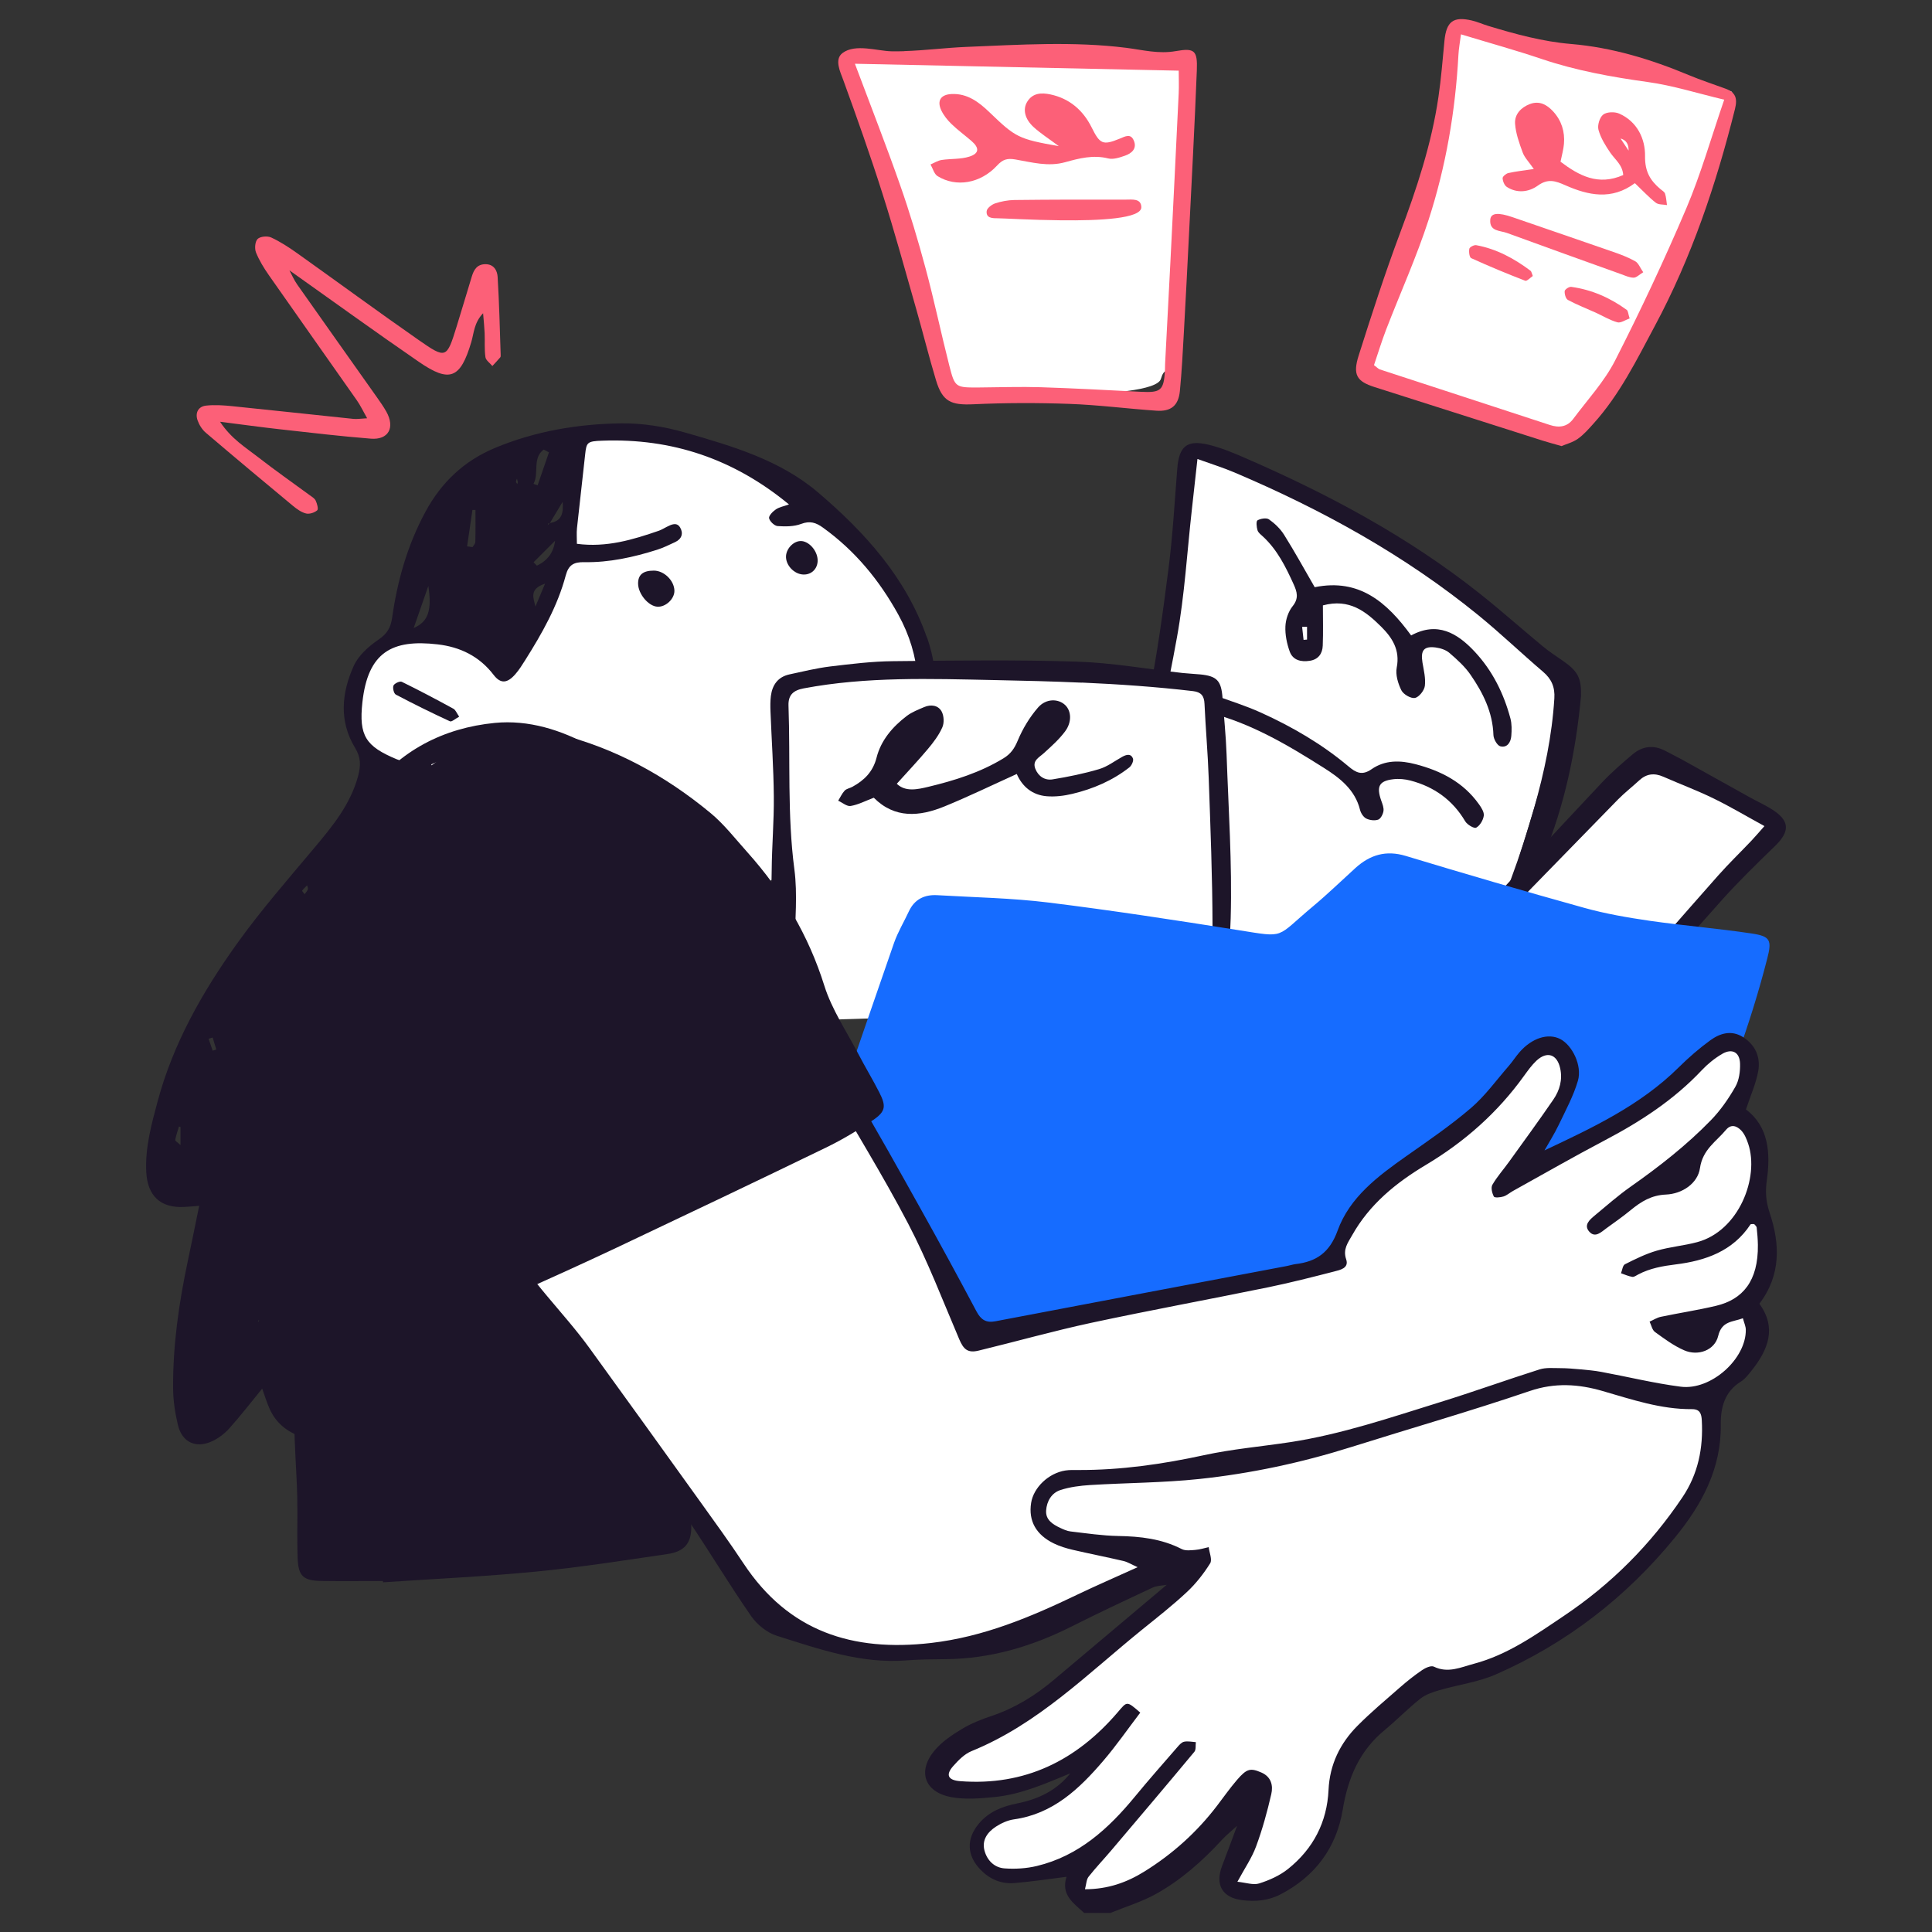 <svg xmlns="http://www.w3.org/2000/svg" id="Layer_1" viewBox="0 0 400 400"><rect x="0" y="0" width="400" height="400" fill="#333333" stroke="none"/><defs><style>.cls-1{fill:#fff;}.cls-2{fill:#fc6078;}.cls-3{fill:#166cff;}.cls-4{fill:#1d1529;}</style></defs><path class="cls-1" d="M175.84,12.79c-1.23,2.08,11.46,31.63,13.68,43.28,2.22,11.64,6.39,24.74,8.28,25.13,1.89,.38,41.12,2.05,42.55-2.76,1.43-4.81,2.24,5.68,3.71-23.41,1.47-29.08,2.51-42.07,.69-42.23-1.81-.16-67.26-2.79-68.91,0Z"></path><path class="cls-2" d="M187.21,10.58c4.28-.13,8.64-.7,12.89-.87,10.94-.45,22.3-1.18,33.15,.2,3.4,.44,6.64,1.3,10.19,.67,3.93-.7,4.51-.09,4.35,4.02-.45,11.44-1.07,22.88-1.64,34.32-.33,6.62-.67,13.24-1.04,19.86-.23,4.07-.43,8.14-.83,12.19-.3,3.01-1.83,4.27-4.87,4.06-6.01-.41-11.99-1.2-18-1.41-6.62-.24-13.27-.23-19.89,.08-4.6,.21-6.39-.52-7.73-4.97-1.48-4.9-2.7-9.87-4.11-14.79-2.28-7.96-4.46-15.96-6.97-23.84-2.51-7.9-5.28-15.71-8.11-23.5-.62-1.7-1.94-4.32-.14-5.64,2.66-1.96,7.15-.4,10.11-.34,.88,.02,1.77,0,2.67-.02Zm-10.21,2.62c3.31,8.83,6.49,16.93,9.36,25.12,1.99,5.66,3.71,11.43,5.27,17.23,1.8,6.68,3.21,13.47,4.92,20.17,1.17,4.55,1.27,4.53,6.25,4.5,4.22-.03,8.45-.18,12.67-.05,6.92,.22,13.84,.6,20.75,.95,4.12,.21,4.72-.29,4.97-4.39,.03-.45,0-.91,.03-1.36,.36-6.92,.73-13.83,1.08-20.75,.59-11.73,1.17-23.46,1.73-35.19,.08-1.6,.01-3.2,.01-4.8-22.55-.48-44.51-.95-67.04-1.43Z"></path><path class="cls-2" d="M219.22,30.26c-2.09-1.56-3.76-2.62-5.2-3.93-1.86-1.69-2.3-3.69-1.36-5.24,1.14-1.9,3.02-1.92,4.82-1.54,3.94,.84,6.75,3.26,8.52,6.81,1.71,3.43,2.28,3.8,5.77,2.37,1.22-.5,2.33-1.18,2.99,.41,.67,1.62-.45,2.6-1.81,3.08-1.12,.39-2.46,.85-3.52,.58-3.1-.78-6.01-.02-8.89,.78-3.53,.99-6.91,.02-10.29-.56-1.74-.3-2.64-.02-3.83,1.27-3.43,3.7-8.45,4.55-12.3,2.18-.72-.44-.99-1.6-1.47-2.42,.77-.32,1.51-.81,2.31-.93,1.9-.29,3.92-.12,5.72-.69,2.07-.65,2.12-1.8,.47-3.23-1.37-1.19-2.84-2.25-4.14-3.51-.85-.82-1.64-1.8-2.14-2.87-.92-1.99-.08-3.24,2.11-3.35,3.32-.17,5.72,1.69,7.92,3.81,5.35,5.15,5.96,5.51,14.33,6.98Z"></path><path class="cls-2" d="M219.62,45.61c-6.06-.06-11.76-.41-13.12-.42-1.06,0-2.38-.03-2.22-1.49,.06-.6,1.04-1.35,1.75-1.59,1.27-.42,2.65-.68,3.98-.7,7.7-.09,15.39-.1,23.09-.08,1.29,0,3.15-.29,3.2,1.55,.07,2.4-8.62,2.82-16.68,2.73Z"></path><path class="cls-1" d="M235.89,153.03s5.33-8.92,7.95-31.83,.47-28.43,3.96-28.64c3.49-.21,38.4,14.79,51.34,26.62,12.94,11.83,25.07,18.3,25.2,22.36,.12,4.07-8.28,31.06-11.38,40.94-3.1,9.89-10.86,31.52-13.45,31.98-2.59,.46-77.4-8.05-76.4-11.56,.99-3.51,12.78-49.88,12.78-49.88Z"></path><path class="cls-4" d="M327.33,144.13c-1.07,11.49-3.38,22.5-7.71,33.04-.8,1.95-1.48,3.98-2.46,5.84-5.37,10.14-9.36,20.85-13.53,31.5-1.31,3.35-1.41,3.32-5.24,2.94-9.14-.91-18.31-1.58-27.41-2.8-8.04-1.08-16.01-2.69-23.98-4.21-6.35-1.21-12.67-2.62-19-3.95-1.62-.34-3.26-.63-4.85-1.08-1.29-.37-2.01-1.14-1.55-2.7,.67-2.3,.99-4.71,1.75-6.98,5.64-16.87,10.89-33.86,14.43-51.29,1.8-8.83,3-17.79,4.15-26.74,.88-6.86,1.26-13.78,1.81-20.68,.37-4.6,1.97-6.01,6.42-4.96,2.62,.62,5.15,1.68,7.63,2.76,17.22,7.48,33.69,16.28,48.47,27.99,4.49,3.56,8.77,7.38,13.19,11.03,1.28,1.06,2.67,1.97,4.04,2.91,3.22,2.23,3.93,3.61,3.84,7.38Zm-102.15,58.39c1.4,.41,2.25,.75,3.13,.9,11.42,1.98,22.88,3.56,34.41,4.83,8.51,.93,16.91,2.82,25.36,4.24,2.51,.42,5.03,.92,7.56,1.04,4.49,.22,4.59,.15,6.2-4.04,1.73-4.49,2.84-9.26,4.97-13.54,4.6-9.24,8.03-18.87,10.84-28.75,2.1-7.39,3.68-14.89,4.16-22.6,.15-2.33-.58-4.03-2.35-5.53-4.48-3.82-8.74-7.9-13.29-11.62-15.33-12.5-32.47-21.94-50.61-29.64-2.41-1.02-4.92-1.8-7.64-2.78-.43,3.91-.79,7.2-1.16,10.48-.99,8.82-1.5,17.72-3.08,26.43-4,22.1-9.5,43.85-16.98,65.07-.6,1.69-.97,3.46-1.53,5.5Z"></path><path class="cls-4" d="M272.21,121.57c9.23-1.87,14.94,3.13,19.95,9.99,5.41-2.94,9.54-.52,13.17,3.37,3.68,3.94,6.01,8.66,7.39,13.83,.3,1.13,.27,2.4,.18,3.59-.1,1.31-.83,2.52-2.26,2.17-.65-.16-1.41-1.5-1.44-2.32-.15-4.74-2.16-8.76-4.75-12.51-1.17-1.7-2.78-3.15-4.36-4.51-.74-.64-1.87-1-2.87-1.13-2.42-.31-3.12,.61-2.72,3.08,.27,1.62,.7,3.3,.5,4.88-.12,.95-1.21,2.33-2.05,2.49-.85,.16-2.39-.74-2.81-1.58-.7-1.41-1.25-3.24-.96-4.72,.71-3.63-.93-6.18-3.23-8.46-3.16-3.13-6.57-5.88-12.06-4.4,0,2.72,.08,5.53-.03,8.33-.06,1.65-.91,2.87-2.69,3.14-1.8,.28-3.5-.11-4.15-1.92-.59-1.64-.97-3.48-.89-5.21,.06-1.43,.61-3.07,1.5-4.18,1.31-1.63,.92-2.96,.2-4.54-1.63-3.59-3.36-7.09-6.3-9.83-.44-.41-1.01-.82-1.17-1.33-.21-.66-.32-1.89-.01-2.07,.65-.37,1.86-.57,2.38-.2,1.2,.85,2.34,1.94,3.12,3.18,2.16,3.44,4.12,7.01,6.35,10.87Zm-1.6,8.2l-1.02,.02c.1,.9,.2,1.8,.3,2.69l.72-.06v-2.66Z"></path><path class="cls-4" d="M251.83,144.07c2.53,.94,6,2,9.28,3.49,6.48,2.94,12.62,6.52,18.09,11.12,1.53,1.29,2.79,1.95,4.76,.58,2.76-1.93,5.92-1.88,9.12-1.04,5.26,1.37,9.87,3.73,13.1,8.26,.51,.71,1.13,1.67,1.02,2.41-.13,.92-.8,2.05-1.57,2.47-.42,.23-1.87-.62-2.28-1.33-2.61-4.41-6.43-7.13-11.31-8.42-1.14-.3-2.41-.42-3.57-.28-2.97,.35-3.53,1.5-2.49,4.46,.25,.69,.56,1.47,.45,2.15-.1,.65-.58,1.58-1.1,1.76-.73,.25-1.77,.12-2.48-.24-.58-.3-1.1-1.11-1.27-1.79-1.03-4.17-4.18-6.6-7.47-8.68-7.53-4.76-15.19-9.32-23.98-11.5-.29-.07-.71-.03-.86-.22-.54-.62-.98-1.33-1.47-2,.72-.46,1.42-.95,2.17-1.35,.23-.12,.59,.02,1.85,.12Z"></path><path class="cls-1" d="M85.65,160.18s-16.49-3.3-12.05-19.06c4.44-15.76,23.05-9.15,24.84-6.33,1.79,2.82,6.21,3.31,6.21,3.31,0,0,11.3-12.18,11.89-27.43,.59-15.25,3.92-20.75,3.92-20.75,0,0,26.44-4.67,48.85,14.01,22.41,18.67,24.51,35.99,22.04,42.47-2.47,6.48-5.2,15.36-11.29,22.12-6.09,6.76-44.17,27-44.17,27l-50.23-35.33Z"></path><g><path class="cls-4" d="M191.89,131.95c-4.32-12.37-12.85-21.77-22.56-30.03-7.86-6.69-17.75-9.57-27.46-12.36-4.3-1.23-8.92-1.98-13.37-1.91-8.92,.14-17.69,1.61-26.02,5.09-6.39,2.67-11.08,7.1-14.38,13.19-3.72,6.87-5.81,14.23-6.9,21.88-.31,2.16-1.02,3.37-2.84,4.62-2.04,1.39-4.17,3.29-5.14,5.47-2.49,5.55-3.07,11.41,.29,16.92,1.23,2.02,1.21,3.71,.61,5.93-1.62,5.91-5.34,10.38-9.14,14.91-5.43,6.47-11.01,12.86-15.92,19.72-7.13,9.97-13.19,20.6-16.41,32.59-1.29,4.81-2.62,9.61-2.37,14.66,.25,4.96,2.93,7.48,7.77,7.26,.97-.04,1.94-.14,3.19-.24-.83,4.05-1.57,7.73-2.35,11.4-1.85,8.72-3.12,17.51-3.05,26.43,.02,2.54,.41,5.12,1.01,7.6,.85,3.51,3.68,4.84,6.98,3.35,1.34-.6,2.62-1.57,3.61-2.66,2.3-2.56,4.41-5.3,6.84-8.27,.58,1.59,1,3.05,1.64,4.4,1.45,3.07,4.02,4.89,7.19,5.77,3.29,.92,6.3-.33,7.51-3.37,2.58-6.45,5.08-13.04,5.1-20.06,.03-7.68-.54-15.37-1.01-23.05-.2-3.3-.83-6.57-1.22-9.85-.88-7.47-2.7-14.86-2.02-22.46,.54-5.99,1.29-11.97,1.97-17.95,.46-4.03,.93-8.07,1.48-12.09,1.42-10.29,5.08-19.49,13.17-26.49,.53-.46,.82-1.26,1.07-1.96,.79-2.16,.02-2.96-2.27-2.82-1.58,.1-3.35,.21-4.75-.37-6.4-2.67-7.87-4.83-7.11-11.8,1.14-10.38,6.13-13.09,15.58-11.99,4.61,.53,8.62,2.43,11.6,6.33,1.46,1.91,2.85,1.71,4.47-.14,.79-.9,1.44-1.94,2.08-2.96,3.47-5.51,6.68-11.16,8.37-17.5,.59-2.2,1.67-2.79,3.84-2.75,5.16,.09,10.18-1.02,15.08-2.57,1.29-.41,2.51-1.02,3.74-1.59,1.35-.63,1.73-1.79,1.04-2.99-.7-1.21-1.82-.65-2.79-.16-.54,.27-1.06,.6-1.62,.8-5.4,1.86-10.84,3.52-16.98,2.71,0-1.22-.09-2.25,.02-3.26,.54-5.08,1.15-10.16,1.69-15.25,.27-2.51,.43-2.73,3.54-2.84,14.45-.54,27.25,3.78,38.66,13.2-1.07,.38-2,.54-2.71,1.02-.64,.43-1.51,1.32-1.41,1.83,.14,.66,1.11,1.58,1.77,1.63,1.62,.11,3.39,.11,4.87-.45,1.83-.69,3.07-.28,4.53,.78,6.63,4.77,11.65,10.87,15.58,17.99,4.73,8.59,5.16,17.54,2.32,26.7-2.03,6.56-5.07,12.63-10.9,16.77-1.08,.76-1.42,1.76-.68,2.65,.42,.51,1.59,.62,2.39,.54,.69-.06,1.43-.53,1.99-1,2.88-2.45,5.6-5,7.32-8.51,2.34-4.8,3.61-9.85,4.65-15.07,1.19-5.97,.81-11.76-1.15-17.38ZM37.37,237.08c-.59-.56-1.13-.87-1.09-1.07,.17-.94,.5-1.86,.77-2.78,.11,.03,.21,.07,.32,.1v3.75Zm6.66-19.55l-.84-2.46c.28-.09,.56-.18,.84-.27,.25,.83,.5,1.66,.75,2.49-.25,.08-.5,.16-.75,.24Zm9.53,56.1l-.16-.11c.08-.07,.15-.15,.23-.22-.02,.11-.05,.22-.07,.34Zm10.18-89.5c-.12,.35-.42,.64-.68,1.01-.24-.35-.55-.68-.5-.75,.29-.39,.67-.72,1.02-1.08,.06,.27,.23,.59,.16,.81Zm6.55,62.38c.18,.14,.35,.28,.53,.42-.15,.13-.29,.28-.47,.37-.04,.02-.28-.16-.27-.23,.03-.19,.13-.38,.2-.57Zm-1.11,36.05l-.43-.05c.05-.79,.1-1.57,.15-2.36,.21,.02,.43,.03,.64,.05-.12,.78-.24,1.57-.36,2.35Zm1.07-30.67c-.2-.13-.3-.42-.43-.65,.25-.05,.55-.21,.72-.12,.18,.09,.23,.43,.34,.65-.22,.05-.5,.2-.63,.12Zm15.4-121.87c1.12-3.23,2-5.74,3.03-8.7,.76,4.94,.04,7.4-3.03,8.7Zm11.06-16.9c.37-2.51,.73-5.02,1.1-7.54,.21,0,.42,0,.63,0,0,2.21,.03,4.42-.03,6.63,0,.36-.37,.71-.57,1.06l-1.13-.15Zm10.4-12.9c-.1-.16-.27-.31-.28-.47,0-.21,.13-.43,.2-.64l.19,.74c-.04,.12-.08,.25-.12,.37Zm5.45-7.15l1.1,.58-2.35,6.82c-.29-.1-.57-.19-.86-.29,1.22-2.21-.31-5.28,2.12-7.11Zm1.21,15.26c-.11,.12-.23,.24-.34,.36,.02-.1,0-.23,.06-.28,.07-.06,.18-.07,.28-.09Zm-2.92,17.26c-.34-1.7-1.43-3.61,2-4.75-.89,2.1-1.44,3.42-2,4.75Zm.3-8.48c-.23-.23-.46-.47-.68-.7,1.39-1.39,2.77-2.77,4.45-4.45q-.44,3.61-3.77,5.15Zm2.7-8.83c.88-1.46,1.76-2.92,2.64-4.38,.14,2.06,.02,3.97-2.64,4.38Z"></path><path class="cls-4" d="M93.88,146.74c-3.53-1.93-7.08-3.81-10.7-5.58-.39-.19-1.52,.33-1.71,.77-.21,.48,.06,1.65,.47,1.87,3.69,1.95,7.43,3.79,11.22,5.54,.36,.16,1.11-.54,1.91-.96-.52-.74-.74-1.39-1.19-1.64Z"></path><path class="cls-4" d="M135.35,118.14c-2.24,0-3.26,.87-3.24,2.71,.03,2.13,2.14,4.65,3.99,4.76,1.72,.11,3.56-1.62,3.53-3.31-.04-2.11-2.15-4.17-4.28-4.16Z"></path><path class="cls-4" d="M166.01,112.03c-1.5-.17-3.14,1.36-3.27,3.04-.14,1.88,1.64,3.81,3.58,3.88,1.61,.06,2.86-1.08,2.96-2.7,.12-1.92-1.52-4.03-3.28-4.23Z"></path></g><path class="cls-1" d="M163.36,211.37s-2.96-67.22-.82-69.61c2.14-2.39,33.85-5.1,56.68-2.77,22.84,2.33,31.41,1.11,31.82,4.25,.4,3.14,.18,64.42,0,64.97-.18,.55-87.68,3.16-87.68,3.16Z"></path><path class="cls-4" d="M224.03,141.34c-6.07-.27-12.14-.42-18.21-.54-13.18-.27-26.39-.74-39.42,1.72-2.13,.4-3.23,1.34-3.15,3.58,.4,11.3-.27,22.62,1.22,33.91,.68,5.17,.12,10.5,.09,15.76,0,1.66-.21,3.32-.15,4.97,.19,5.42,.39,10.85,.72,16.26,.49,7.97,1.09,15.93,1.63,23.9,.07,1.05,.28,2.17,.01,3.14-.19,.68-1.05,1.57-1.67,1.63-.58,.05-1.32-.82-1.83-1.42-.24-.28-.11-.87-.13-1.32-.26-7.38-.44-14.77-.79-22.14-.4-8.42-.87-16.82-2.19-25.19-.79-5.01-.43-10.23-.39-15.35,.04-5.11,.49-10.23,.44-15.34-.05-5.88-.46-11.75-.69-17.63-.04-1.05-.05-2.12,.08-3.17,.29-2.3,1.46-3.96,3.83-4.48,2.79-.6,5.58-1.29,8.41-1.64,4.33-.52,8.69-1.06,13.05-1.1,12.67-.13,25.35-.31,38,.09,7.35,.23,14.66,1.55,21.99,2.36,1.2,.13,2.41,.17,3.61,.29,3.46,.34,4.36,1.29,4.62,4.85,.29,3.9,.7,7.8,.84,11.71,.39,11.3,1.17,22.62,.85,33.91-.28,9.91-1.56,19.82-3.79,29.54-.47,2.05-.9,4.11-1.34,6.18-.09,.44-.09,.9-.19,1.34-.35,1.57-1.07,3.08-2.9,2.82-1.55-.22-1.99-1.73-1.91-3.18,.1-1.8,.15-3.63,.56-5.38,1.36-5.87,3.04-11.67,4.27-17.57,.83-3.96,1.55-8.03,1.54-12.05-.02-10.24-.43-20.49-.79-30.73-.18-5.12-.64-10.23-.87-15.35-.07-1.66-.71-2.43-2.36-2.63-7.65-.9-15.34-1.43-23.03-1.77Z"></path><path class="cls-4" d="M210.52,160.24c-5.37,2.43-10.12,4.74-15,6.73-5.15,2.1-10.27,2.55-14.61-1.81-1.7,.64-3.2,1.44-4.79,1.71-.77,.13-1.71-.7-2.58-1.09,.43-.7,.78-1.49,1.33-2.08,.38-.41,1.08-.51,1.61-.8,2.46-1.35,4.25-3.1,5-6.03,.92-3.62,3.32-6.41,6.27-8.65,1.06-.8,2.36-1.3,3.6-1.83,1.4-.6,2.9-.38,3.61,.92,.48,.89,.55,2.38,.13,3.3-.72,1.62-1.84,3.1-2.99,4.47-2.03,2.42-4.2,4.71-6.43,7.19,1.8,1.75,4.35,1.15,6.5,.64,5.42-1.3,10.75-2.96,15.59-5.91,1.51-.92,2.28-2.05,2.96-3.69,1.02-2.44,2.46-4.83,4.19-6.82,1.68-1.93,4.24-1.87,5.66-.48,1.23,1.21,1.39,3.47-.05,5.41-1.24,1.67-2.84,3.09-4.4,4.51-1,.91-2.43,1.53-1.77,3.23,.62,1.58,1.98,2.46,3.58,2.2,3.24-.53,6.48-1.19,9.62-2.12,1.7-.5,3.2-1.66,4.78-2.54,.87-.48,1.82-.75,2.24,.36,.17,.46-.28,1.45-.75,1.82-3.5,2.74-7.52,4.46-11.81,5.48-1.72,.41-3.57,.64-5.33,.49-2.89-.25-5-1.92-6.16-4.59Zm-22.75-7c.3-.3,.6-.61,.9-.91l.19-.15-.14,.2-.92,.9-.17,.13,.12-.18Z"></path><path class="cls-1" d="M307.13,189.78l33.82-32.72s27.54,8.89,26.25,12.3-26.99,35.02-27.17,34.46c-.18-.55-32.9-14.05-32.9-14.05Z"></path><path class="cls-4" d="M365.32,171.04c-3.75-2.05-7.09-4.05-10.57-5.74-3.38-1.65-6.93-2.97-10.38-4.49-1.87-.82-3.49-.63-5,.77-1.44,1.33-3,2.54-4.37,3.93-10.13,10.36-20.23,20.75-30.34,31.12-.74,.76-1.42,1.61-2.3,2.16-.55,.34-1.83,.49-2.03,.2-.44-.64-.64-1.64-.5-2.42,.11-.66,.79-1.25,1.3-1.8,10.17-10.94,20.33-21.89,30.56-32.78,1.96-2.08,4.14-3.97,6.33-5.82,2.03-1.7,4.33-2,6.75-.72,1.2,.64,2.42,1.23,3.61,1.89,4.61,2.56,9.21,5.14,13.83,7.7,1.45,.81,2.97,1.5,4.38,2.36,3.98,2.42,4.14,4.64,.85,7.82-3.68,3.56-7.36,7.15-10.79,10.95-6.16,6.84-12.1,13.87-18.18,20.78-1.49,1.7-3.04,3.38-4.76,4.83-.63,.54-2.17,.85-2.72,.46-1.21-.86-.64-2.12,.22-3.12,.2-.23,.44-.41,.64-.64,7.96-9.08,15.88-18.18,23.88-27.22,2.2-2.48,4.59-4.79,6.88-7.2,.8-.84,1.54-1.73,2.71-3.04Z"></path><path class="cls-3" d="M365.88,198.49c-3.48,13.63-8.4,26.75-13.99,39.62-3.92,9-7.87,17.97-11.68,27.01-2.59,6.14-4.07,12.59-4.53,19.26-.21,3.02-.77,3.68-3.97,3.55-7.98-.3-15.95-.97-23.94-1.2-8.58-.24-17.18-.18-25.78-.22-1.5-.01-3.01,.21-4.51,.19-15.4-.13-30.81-.6-46.19-.35-12.36,.21-24.7,1.27-37.05,1.96-8-.46-16-.15-23.9-1.95-3.78-.86-7.8-.63-11.68-1.17-3.65-.51-4.85-2.14-3.63-5.62,2.88-8.25,6.13-16.37,9.24-24.55,.64-1.68,1.38-3.34,1.97-5.04,6.29-18.25,12.53-36.52,18.86-54.76,.79-2.26,2.06-4.35,3.07-6.53,1.18-2.53,3.26-3.51,5.9-3.35,7.67,.45,15.38,.58,23,1.52,13.13,1.62,26.23,3.64,39.3,5.71,9.99,1.58,7.57,1.67,15.54-4.98,3-2.51,5.83-5.26,8.74-7.9,3.01-2.71,6.3-3.72,10.4-2.48,12.25,3.71,24.54,7.3,36.88,10.73,4.47,1.25,9.09,2.04,13.69,2.71,7,1,14.06,1.57,21.05,2.62,3.87,.58,4.2,1.37,3.22,5.2Z"></path><path class="cls-4" d="M144.63,253.71c-.04,.59-.18,1.21-.12,1.79,.83,8.65-.73,17.12-1.68,25.63-.16,1.5-.29,3.01-.27,4.52,.16,10.11,.34,20.22,.56,30.32,.07,3.39-1.29,5.26-4.95,5.78-9.08,1.33-18.16,2.76-27.29,3.64-10.5,1.02-21.05,1.5-31.58,2.21,0-.08-.01-.17-.02-.27-4.22,0-8.45,.05-12.68-.01-3.82-.05-4.85-.98-4.98-4.82-.15-4.22,.02-8.45-.08-12.68-.13-5.27-.62-10.54-.59-15.82,.04-6.17,.51-12.34,.71-18.52,.31-9.65,.51-19.31,.83-28.96,.17-5.13,.59-10.23,.74-15.36,.1-3.13,.29-6.2-.5-9.41-.74-2.99-.15-6.29-.3-9.46-.06-1.44-.21-3.03-.87-4.24-1.09-1.96-.93-3.74-.12-5.61,2.1-4.86,5.32-8.77,10.04-11.29,.91-.48,1.96-1.02,2.95-1.03,5.71-.1,11.45-.76,17.04,1.25,3.41,1.22,6.93,2.08,10.39,3.17,7.07,2.21,13.87,5.05,20.28,8.83,6.24,3.68,12.54,7.24,18.83,10.82,3.81,2.15,5.53,5.28,5.25,9.71-.6,9.93-1.05,19.87-1.56,29.8Z"></path><path class="cls-1" d="M108.18,265.4s28.54,36.4,33.71,44.71c5.18,8.32,11.83,25.51,29.39,28.83,17.56,3.33,20.89,5.18,32.9,1.48,12.01-3.7,43.44-16.82,43.44-16.82,0,0-17.56,15.9-26.06,23.1-8.5,7.21-22.78,13.31-25.16,15.71-2.38,2.4-5.71,6.47,1.87,7.39,7.58,.92,11.83,0,17.19-2.4,5.36-2.4,12.75-7.21,12.75-7.21,0,0-4.99,9.61-10.35,12.01-5.36,2.4-16.08,4.07-16.08,10.17s6.28,6.47,11.09,5.73c4.81-.74,12.2-4.99,12.2-4.99,0,0-5.18,5.54-1.66,9.24,3.51,3.7,12.01,.74,19.04-4.44,7.02-5.18,15.9-15.71,15.9-15.71,0,0,1.48,3.88-.92,9.24-2.4,5.36-4.44,8.25-1.85,9.67,2.59,1.42,15.85,.31,18.83-9.85,2.98-10.17,3.53-15.34,7.05-19.41,3.51-4.07,10.17-13.86,14.97-14.42,4.81-.55,19-2.33,35.12-16.27,16.12-13.94,18.1-22.02,20.86-24.95,2.77-2.94,1.69-15.16,1.69-15.16,0,0,10.35-11.09,9.8-14.6-.55-3.51-2.03-5.54-2.03-5.54,0,0,2.83-5.8,3.7-12.75,.87-6.95-2.59-8.32-2.59-8.32,0,0,2.95-9.8,1.11-13.86-1.85-4.07-5.21-5.91-5.21-5.91,0,0,5.74-11.3,2.25-13.3-3.48-2-9.79,1.46-13.12,5.25-3.33,3.79-9.8,9.52-17.56,13.22-7.76,3.7-16.27,7.21-16.27,7.21,0,0,10.4-15.51,10.72-20.43,.32-4.92-2.11-6.76-6.65-4.89-4.54,1.86-7.02,10.8-14.42,15.38-7.39,4.58-19.78,12.86-24.03,19-4.25,6.14-4.07,9.8-4.07,9.8,0,0-72.27,15.34-73.75,14.42s-23.19-43.36-24.35-43.21-69.44,32.88-69.44,32.88Z"></path><path class="cls-4" d="M221.75,367.09c-5.15,2.11-10.26,4.43-15.87,4.97-2.97,.29-6.08,.56-8.97,.01-5.53-1.05-7.01-5.36-3.41-9.66,1.5-1.8,3.59-3.2,5.63-4.43,1.92-1.16,4.06-2.01,6.19-2.72,4.8-1.61,8.99-4.2,12.83-7.43,7.84-6.59,15.66-13.19,23.5-19.79,.06-.08,.13-.16,.19-.24-.04,.1-.09,.2-.13,.3-1.02,.19-2.14,.17-3.06,.59-5.61,2.62-11.21,5.25-16.73,8.03-8.2,4.13-16.78,6.7-26.02,6.79-2.72,.03-5.45,.03-8.15,.25-9.45,.76-18.19-2.34-26.94-5.1-2.01-.63-4.06-2.3-5.28-4.05-4.47-6.43-8.5-13.17-12.88-19.66-5.48-8.13-11-16.24-16.76-24.18-7.62-10.51-15.47-20.84-23.23-31.25-.36-.48-.93-.94-1.01-1.47-.08-.61,.09-1.51,.51-1.85,.47-.37,1.35-.37,2.02-.3,.33,.04,.68,.57,.89,.96,4.54,8.29,11.53,14.72,17.01,22.29,7.62,10.52,15.21,21.05,22.78,31.6,3.08,4.29,6.18,8.56,9.09,12.96,9.32,14.09,22.56,18.32,38.8,16.45,10.9-1.26,20.63-5.37,30.3-10.01,3.94-1.89,7.95-3.62,12.48-5.68-1.23-.55-2.04-1.07-2.92-1.28-3.51-.82-7.05-1.51-10.57-2.33-1.31-.31-2.63-.71-3.84-1.3-3.71-1.8-5.29-4.68-4.72-8.38,.49-3.2,3.61-6.19,7.1-6.73,.89-.14,1.81-.1,2.71-.1,8.79,.03,17.4-1.21,25.98-3.07,5.87-1.28,11.9-1.79,17.86-2.7,10.63-1.63,20.78-5.1,31-8.27,6.91-2.14,13.72-4.6,20.62-6.79,1.33-.42,2.86-.26,4.3-.26,1.35,0,2.7,.12,4.05,.24,1.49,.14,2.99,.26,4.46,.54,5.47,1.01,10.9,2.35,16.41,3.06,6.29,.81,13.57-5.78,13.48-11.8-.01-.71-.35-1.41-.6-2.37-2.17,.81-4.36,.53-5.12,3.67-.71,2.97-4.16,4.22-7.03,2.97-2.17-.94-4.13-2.4-6.06-3.8-.58-.42-.75-1.41-1.11-2.14,.77-.34,1.52-.83,2.33-1,3.81-.8,7.67-1.38,11.45-2.28,5.48-1.31,8.74-5.09,8.64-12.62-.02-1.2-.12-2.41-.25-3.6-.03-.25-.34-.47-.52-.7-.27,.02-.68-.05-.77,.09-3.66,5.54-9.33,7.5-15.45,8.26-2.75,.34-5.34,.8-7.78,2.08-.4,.21-.86,.56-1.24,.5-.8-.13-1.55-.48-2.33-.75,.26-.64,.35-1.63,.82-1.86,2.13-1.07,4.3-2.15,6.58-2.81,2.73-.8,5.63-1.03,8.38-1.77,8.62-2.31,12.91-13.38,10.55-20.38-.33-.98-.76-2.03-1.45-2.75-.85-.88-2.05-1.42-3.13-.13-2.04,2.45-4.84,4.06-5.4,7.94-.46,3.16-3.67,5.33-7.05,5.47-3,.13-5.11,1.44-7.24,3.18-1.63,1.34-3.36,2.56-5.08,3.8-1.07,.77-2.31,2.08-3.54,.71-1.23-1.37,.08-2.49,1.13-3.36,2.44-2.02,4.82-4.13,7.41-5.95,5.92-4.16,11.61-8.6,16.65-13.79,1.97-2.03,3.64-4.44,5.05-6.91,.77-1.34,1.01-3.17,.97-4.76-.06-2.39-1.64-3.24-3.69-2.05-1.54,.9-2.99,2.07-4.22,3.37-5.77,6.14-12.69,10.64-20.09,14.53-6.41,3.37-12.7,6.98-19.04,10.5-.66,.37-1.25,.91-1.95,1.13-.64,.2-1.83,.3-1.98,.02-.37-.7-.65-1.85-.31-2.44,.97-1.68,2.3-3.16,3.44-4.75,3.08-4.28,6.2-8.54,9.18-12.89,1.31-1.91,1.94-4.11,1.42-6.47-.64-2.93-2.72-3.63-4.92-1.58-.98,.92-1.78,2.05-2.58,3.15-5.46,7.6-12.3,13.64-20.32,18.43-6.16,3.68-11.64,8.13-15.24,14.53-.87,1.55-1.97,2.9-1.25,5.01,.62,1.83-1.24,2.2-2.48,2.52-4.52,1.16-9.05,2.32-13.62,3.26-12.24,2.51-24.53,4.76-36.74,7.38-7.8,1.68-15.5,3.86-23.26,5.74-2.23,.54-3.11-.24-4-2.33-3.42-8.01-6.53-16.2-10.56-23.91-5.3-10.16-11.4-19.9-17.06-29.87-2.75-4.85-5.19-9.89-7.95-14.74-3.59-6.29-7.63-12.33-10.96-18.74-2.95-5.69-6.59-10.78-10.71-15.63-4.15-4.88-8.78-9.34-14.24-12.5-12.18-7.05-25.05-9.5-38.47-3.38-6.06,2.76-9.86,7.82-12.83,13.56-4.73,9.15-8.21,18.79-10.83,28.74-.61,2.33-1.16,4.68-1.88,6.98-.18,.59-1.06,1.51-1.3,1.42-.72-.27-1.72-.89-1.82-1.5-.3-1.91-.57-3.92-.27-5.8,2.28-13.99,8.14-26.5,16.51-37.81,6.47-8.74,15.63-13.42,26.22-14.45,6.94-.67,13.72,1.42,19.94,4.89,10.16,5.69,18.87,13.06,25.76,22.45,4.09,5.58,9.23,10.43,12.06,16.91,1.26,2.9,2.52,5.81,3.74,8.73,3.48,8.41,8.41,16.01,13.06,23.79,4.72,7.9,9.19,15.96,13.68,24,3.9,6.98,7.72,14.01,11.47,21.07,.92,1.74,1.99,2.42,3.95,2.04,20.11-3.84,40.22-7.63,60.33-11.44,.59-.11,1.17-.31,1.77-.39,4.34-.51,7.07-2.4,8.71-6.92,2.5-6.92,8.34-11.28,14.2-15.41,4.56-3.21,9.19-6.36,13.41-9.98,2.95-2.53,5.27-5.78,7.85-8.74,.79-.91,1.44-1.95,2.23-2.85,2.57-2.93,5.92-3.98,8.41-2.7,2.48,1.28,4.58,5.48,3.66,8.64-.92,3.14-2.52,6.09-3.94,9.07-.9,1.88-2.02,3.65-3.05,5.47l-.26,.33c.07-.13,.13-.26,.2-.39,9.96-4.7,19.94-9.34,27.93-17.26,2.03-2.01,4.21-3.91,6.52-5.59,2.01-1.46,4.37-2.19,6.77-.68,2.57,1.62,3.66,4.16,3.17,7-.46,2.62-1.61,5.13-2.55,7.99,4.74,3.56,5.1,9.06,4.32,14.68-.34,2.45-.19,4.38,.62,6.82,2.1,6.3,2.36,12.79-2.16,18.72,3.64,5.02,1.82,9.53-1.6,13.83-.66,.82-1.33,1.73-2.2,2.27-3.39,2.08-4.24,5.39-4.19,8.92,.11,9.17-3.92,16.57-9.49,23.39-10.11,12.38-22.44,21.91-37.06,28.33-3.67,1.61-7.81,2.14-11.7,3.27-1.38,.4-2.85,.89-3.95,1.76-2.59,2.06-4.92,4.46-7.48,6.58-5.16,4.28-7.51,9.85-8.59,16.39-1.3,7.87-5.69,13.82-12.9,17.56-2.54,1.31-5.22,1.52-7.94,1.18-4.13-.51-5.63-3.21-4.13-7.11,1.07-2.79,2.1-5.59,3.14-8.39,.11-.36,.22-.72,.33-1.08-.09,.37-.19,.75-.28,1.12-1.09,1-2.27,1.93-3.26,3.01-4.01,4.35-8.41,8.26-13.57,11.14-2.97,1.66-6.31,2.66-9.49,3.96h-5.44c-2.18-2.01-4.87-3.74-3.64-7.48-3.82,.47-7.31,1.02-10.82,1.3-2.67,.21-5.02-.76-6.94-2.71-2.93-2.99-3.06-6.47-.33-9.68,2.07-2.43,4.86-3.5,7.86-4.1,4.42-.88,8.26-2.72,11.1-6.35,.08-.07,.16-.15,.23-.22-.06,.1-.11,.19-.17,.29Zm34.39,22.5c1.8,.18,3.33,.74,4.55,.36,2.11-.67,4.27-1.63,5.98-3,5.2-4.16,8.08-9.66,8.39-16.38,.24-5.23,2.38-9.64,6.01-13.28,2.76-2.78,5.78-5.31,8.73-7.89,1.47-1.29,3.01-2.52,4.63-3.62,.68-.47,1.86-1,2.43-.72,2.94,1.43,5.6,.12,8.28-.59,6.99-1.85,12.8-5.99,18.69-9.95,9.77-6.56,17.92-14.73,24.49-24.51,3.27-4.86,4.33-10.2,4.02-15.93-.07-1.35-.37-2.34-2.03-2.33-6.44,.05-12.44-2-18.53-3.76-4.96-1.44-9.85-1.77-15.05,0-12.26,4.17-24.73,7.75-37.09,11.64-10.24,3.22-20.7,5.45-31.35,6.58-7.48,.79-15.05,.79-22.57,1.25-2.08,.13-4.22,.4-6.18,1.04-1.83,.6-2.82,2.32-2.95,4.22-.14,1.96,1.38,2.89,2.93,3.62,.68,.32,1.4,.65,2.13,.73,3.28,.38,6.56,.88,9.85,.94,4.58,.08,8.99,.57,13.15,2.7,.78,.4,1.89,.26,2.83,.18,.93-.07,1.85-.37,2.77-.57,.13,1.14,.77,2.59,.3,3.35-1.34,2.14-2.95,4.2-4.79,5.92-2.97,2.78-6.19,5.3-9.36,7.86-11.23,9.09-21.51,19.51-35.25,25.1-1.46,.59-2.73,1.89-3.81,3.11-1.6,1.81-1.08,2.91,1.44,3.11,13.39,1.03,24.06-4.26,32.62-14.25,1.97-2.3,1.82-2.43,4.68,.06-2.54,3.33-4.93,6.79-7.65,9.97-4.97,5.81-10.4,10.99-18.5,12.13-1.3,.18-2.63,.79-3.74,1.51-1.72,1.12-2.95,2.76-2.36,4.96,.55,2.05,2.06,3.53,4.15,3.68,2.21,.16,4.54,.02,6.7-.5,8.65-2.08,14.84-7.73,20.31-14.38,2.86-3.48,5.84-6.85,8.79-10.25,.39-.45,.87-1,1.39-1.1,.77-.16,1.61,.04,2.42,.09-.09,.68,.06,1.56-.31,2-5.69,6.84-11.44,13.62-17.19,20.4-1.56,1.84-3.23,3.59-4.72,5.48-.45,.58-.45,1.51-.74,2.58,4.78-.01,8.68-1.42,12.3-3.67,5.83-3.62,10.86-8.14,15.03-13.6,1.37-1.8,2.68-3.66,4.15-5.37,2.03-2.36,2.78-2.5,5.02-1.54,2.08,.89,2.49,2.72,2.07,4.51-.84,3.65-1.84,7.29-3.14,10.8-.87,2.37-2.35,4.51-3.88,7.34Z"></path><path class="cls-1" d="M301.77,5.32c-.66,1.85-.55,17.37-7.21,36.04-6.65,18.67-12.94,34.01-11.46,35.67,1.48,1.66,39.88,14.77,40.82,12.65,.95-2.12,5,1.21,16.28-24.3,11.28-25.51,20.38-45.51,18.19-46.47-2.18-.96-56.26-14.64-56.63-13.6Z"></path><path class="cls-2" d="M323.28,92.35c-1.53-.44-2.69-.74-3.83-1.1-11.63-3.7-23.26-7.41-34.89-11.12-3.66-1.17-4.53-2.53-3.26-6.53,2.69-8.48,5.42-16.95,8.54-25.28,3.45-9.2,6.54-18.47,7.97-28.21,.57-3.87,.87-7.78,1.25-11.68,.39-3.97,1.82-5.08,5.65-4.19,1.17,.27,2.28,.78,3.44,1.13,5.62,1.7,11.24,3.24,17.15,3.74,8.46,.71,16.53,3.17,24.36,6.44,2.48,1.04,5.05,1.87,7.57,2.8,2.05,.75,2.55,1.93,1.98,4.21-3.89,15.57-8.97,30.69-16.57,44.88-3.77,7.05-7.3,14.26-12.73,20.27-1.01,1.12-2.02,2.28-3.23,3.14-1.06,.75-2.41,1.09-3.42,1.52ZM302.48,7.09c-.22,1.71-.46,3-.53,4.31-.63,11.63-2.59,23.05-6.17,34.1-2.5,7.72-5.87,15.16-8.8,22.75-.95,2.48-1.72,5.02-2.51,7.35,.72,.54,.93,.79,1.2,.88,11.73,3.84,23.47,7.65,35.19,11.5,1.94,.64,3.62,.41,4.86-1.25,2.96-3.97,6.43-7.71,8.66-12.07,5.27-10.33,10.21-20.85,14.75-31.52,3.04-7.15,5.16-14.69,7.85-22.5-5.62-1.34-10.67-2.95-15.84-3.66-7.48-1.04-14.83-2.36-21.99-4.78-5.26-1.78-10.63-3.26-16.67-5.09Z"></path><path class="cls-2" d="M59.82,55.77c.56,1.05,1.03,2.16,1.71,3.13,5.47,7.78,10.98,15.53,16.47,23.3,.7,.99,1.4,1.98,1.99,3.03,1.84,3.3,.45,5.89-3.23,5.59-6.3-.5-12.58-1.25-18.87-1.95-3.87-.43-7.72-.97-12.33-1.55,2.33,3.54,5.27,5.3,7.89,7.34,3.45,2.69,7.04,5.2,10.57,7.79,.48,.36,1.09,.69,1.33,1.18,.3,.62,.61,1.78,.33,2.02-.57,.49-1.62,.84-2.32,.66-.98-.24-1.9-.92-2.71-1.58-6.04-5.01-12.06-10.04-18.03-15.13-.77-.65-1.39-1.64-1.72-2.59-.52-1.52,.12-2.84,1.75-3.03,1.77-.2,3.61-.07,5.4,.11,8.38,.85,16.76,1.77,25.14,2.64,.72,.07,1.46-.06,2.82-.13-.85-1.51-1.39-2.66-2.11-3.69-6.06-8.65-12.18-17.27-18.23-25.93-1.03-1.48-2-3.05-2.67-4.71-.32-.81-.2-2.27,.34-2.8,.55-.53,2.04-.66,2.81-.3,1.9,.88,3.68,2.05,5.4,3.27,8.36,5.95,16.63,12.03,25.05,17.9,5.78,4.03,5.88,3.91,7.94-2.74,1.07-3.45,2.09-6.92,3.15-10.38,.42-1.37,1.08-2.5,2.77-2.52,1.8-.03,2.49,1.33,2.57,2.63,.33,5.4,.45,10.81,.63,16.22,0,.15,0,.34-.09,.44-.53,.61-1.08,1.19-1.63,1.79-.5-.61-1.35-1.18-1.44-1.85-.23-1.63-.09-3.31-.16-4.97-.05-1.18-.18-2.35-.32-4.11-1.89,1.98-1.89,4.11-2.45,5.99-2.24,7.53-4.44,8.49-10.84,4.08-9.08-6.24-18-12.71-26.99-19.08l-.21-.22,.26,.16Z"></path><path class="cls-2" d="M338.47,37.93c-4.81,3.58-9.65,2.51-14.35,.44-2.08-.92-3.62-1.46-5.73,.06-1.85,1.33-4.27,1.66-6.42,.27-.5-.32-.84-1.18-.87-1.8-.02-.35,.7-.96,1.18-1.07,1.55-.35,3.14-.52,5.28-.84-1.05-1.51-1.92-2.37-2.3-3.41-.71-1.93-1.44-3.95-1.58-5.97-.13-1.93,1.21-3.37,3.07-4.07,1.98-.75,3.54,.14,4.84,1.56,1.72,1.89,2.42,4.17,2.21,6.69-.1,1.18-.44,2.34-.71,3.69,3.85,2.9,7.81,5.04,12.98,2.76-.14-2.11-1.69-3.19-2.67-4.62-1-1.46-1.99-3.05-2.45-4.73-.26-.94,.23-2.58,.97-3.16,.74-.58,2.38-.63,3.32-.21,3.74,1.65,5.4,5.24,5.35,8.8-.05,3.18,1.06,5.04,3.18,6.83,.35,.29,.83,.56,.96,.94,.24,.75,.28,1.58,.4,2.37-.79-.15-1.76-.05-2.32-.49-1.42-1.11-2.65-2.45-4.3-4.02Zm-3.08-9.29c-.06-.08-.12-.17-.18-.25,.08,.06,.16,.13,.24,.19,.6,.9,1.2,1.79,1.79,2.69,.08,.07,.15,.14,.23,.2-.1-.05-.19-.09-.29-.14,.05-1.33-.36-2.35-1.79-2.69Z"></path><path class="cls-2" d="M340.21,56.37c-.82,.49-1.4,1.12-1.98,1.12-.85,0-1.72-.41-2.55-.71-7.9-2.84-15.8-5.66-23.68-8.55-1.41-.52-3.64-.29-3.46-2.73,.11-1.44,1.64-1.56,4.63-.53,6.95,2.4,13.91,4.77,20.85,7.19,1.56,.54,3.12,1.13,4.55,1.94,.66,.37,.99,1.33,1.65,2.28Z"></path><path class="cls-2" d="M337.4,65.93c-.88,.3-1.84,1-2.54,.8-1.57-.44-3.01-1.33-4.51-2.01-1.92-.87-3.89-1.63-5.73-2.62-.45-.24-.72-1.22-.67-1.83,.03-.35,.92-.94,1.35-.88,4.24,.58,8.06,2.26,11.5,4.77,.29,.21,.29,.82,.6,1.77Z"></path><path class="cls-2" d="M317.35,57.14c-.5,.33-1.22,1.12-1.58,.98-3.77-1.45-7.49-3-11.17-4.67-.38-.17-.52-1.33-.39-1.95,.07-.35,.98-.82,1.42-.74,4.21,.77,7.87,2.76,11.25,5.3,.2,.15,.24,.53,.47,1.08Z"></path><path class="cls-4" d="M180.75,231.9c-3.11,2.1-6.36,4.06-9.75,5.7-14.38,6.98-28.81,13.83-43.26,20.68-6.82,3.22-13.69,6.32-20.57,9.42-3.91,1.77-7.62,1.11-10.1-2.33-3.06-4.28-5.79-8.8-8.48-13.34-2.67-4.53-4.76-9.44-7.71-13.77-5.3-7.76-8.88-16.09-10.12-25.39-.34-2.53-.42-5.09-.73-8.81,.63-5.47,.66-12.22,2.32-18.57,3.86-14.86,12.19-26.46,26.82-32.67,5.38-2.29,10.97-2.21,16.43-.86,11.74,2.91,22.16,8.65,31.45,16.32,2.89,2.38,5.22,5.43,7.74,8.23,7.22,8.08,12.6,17.12,15.88,27.57,1.56,4.96,4.61,9.46,7.04,14.13,1.39,2.67,2.96,5.26,4.33,7.94,1.46,2.87,1.34,3.95-1.29,5.76Z"></path></svg>
